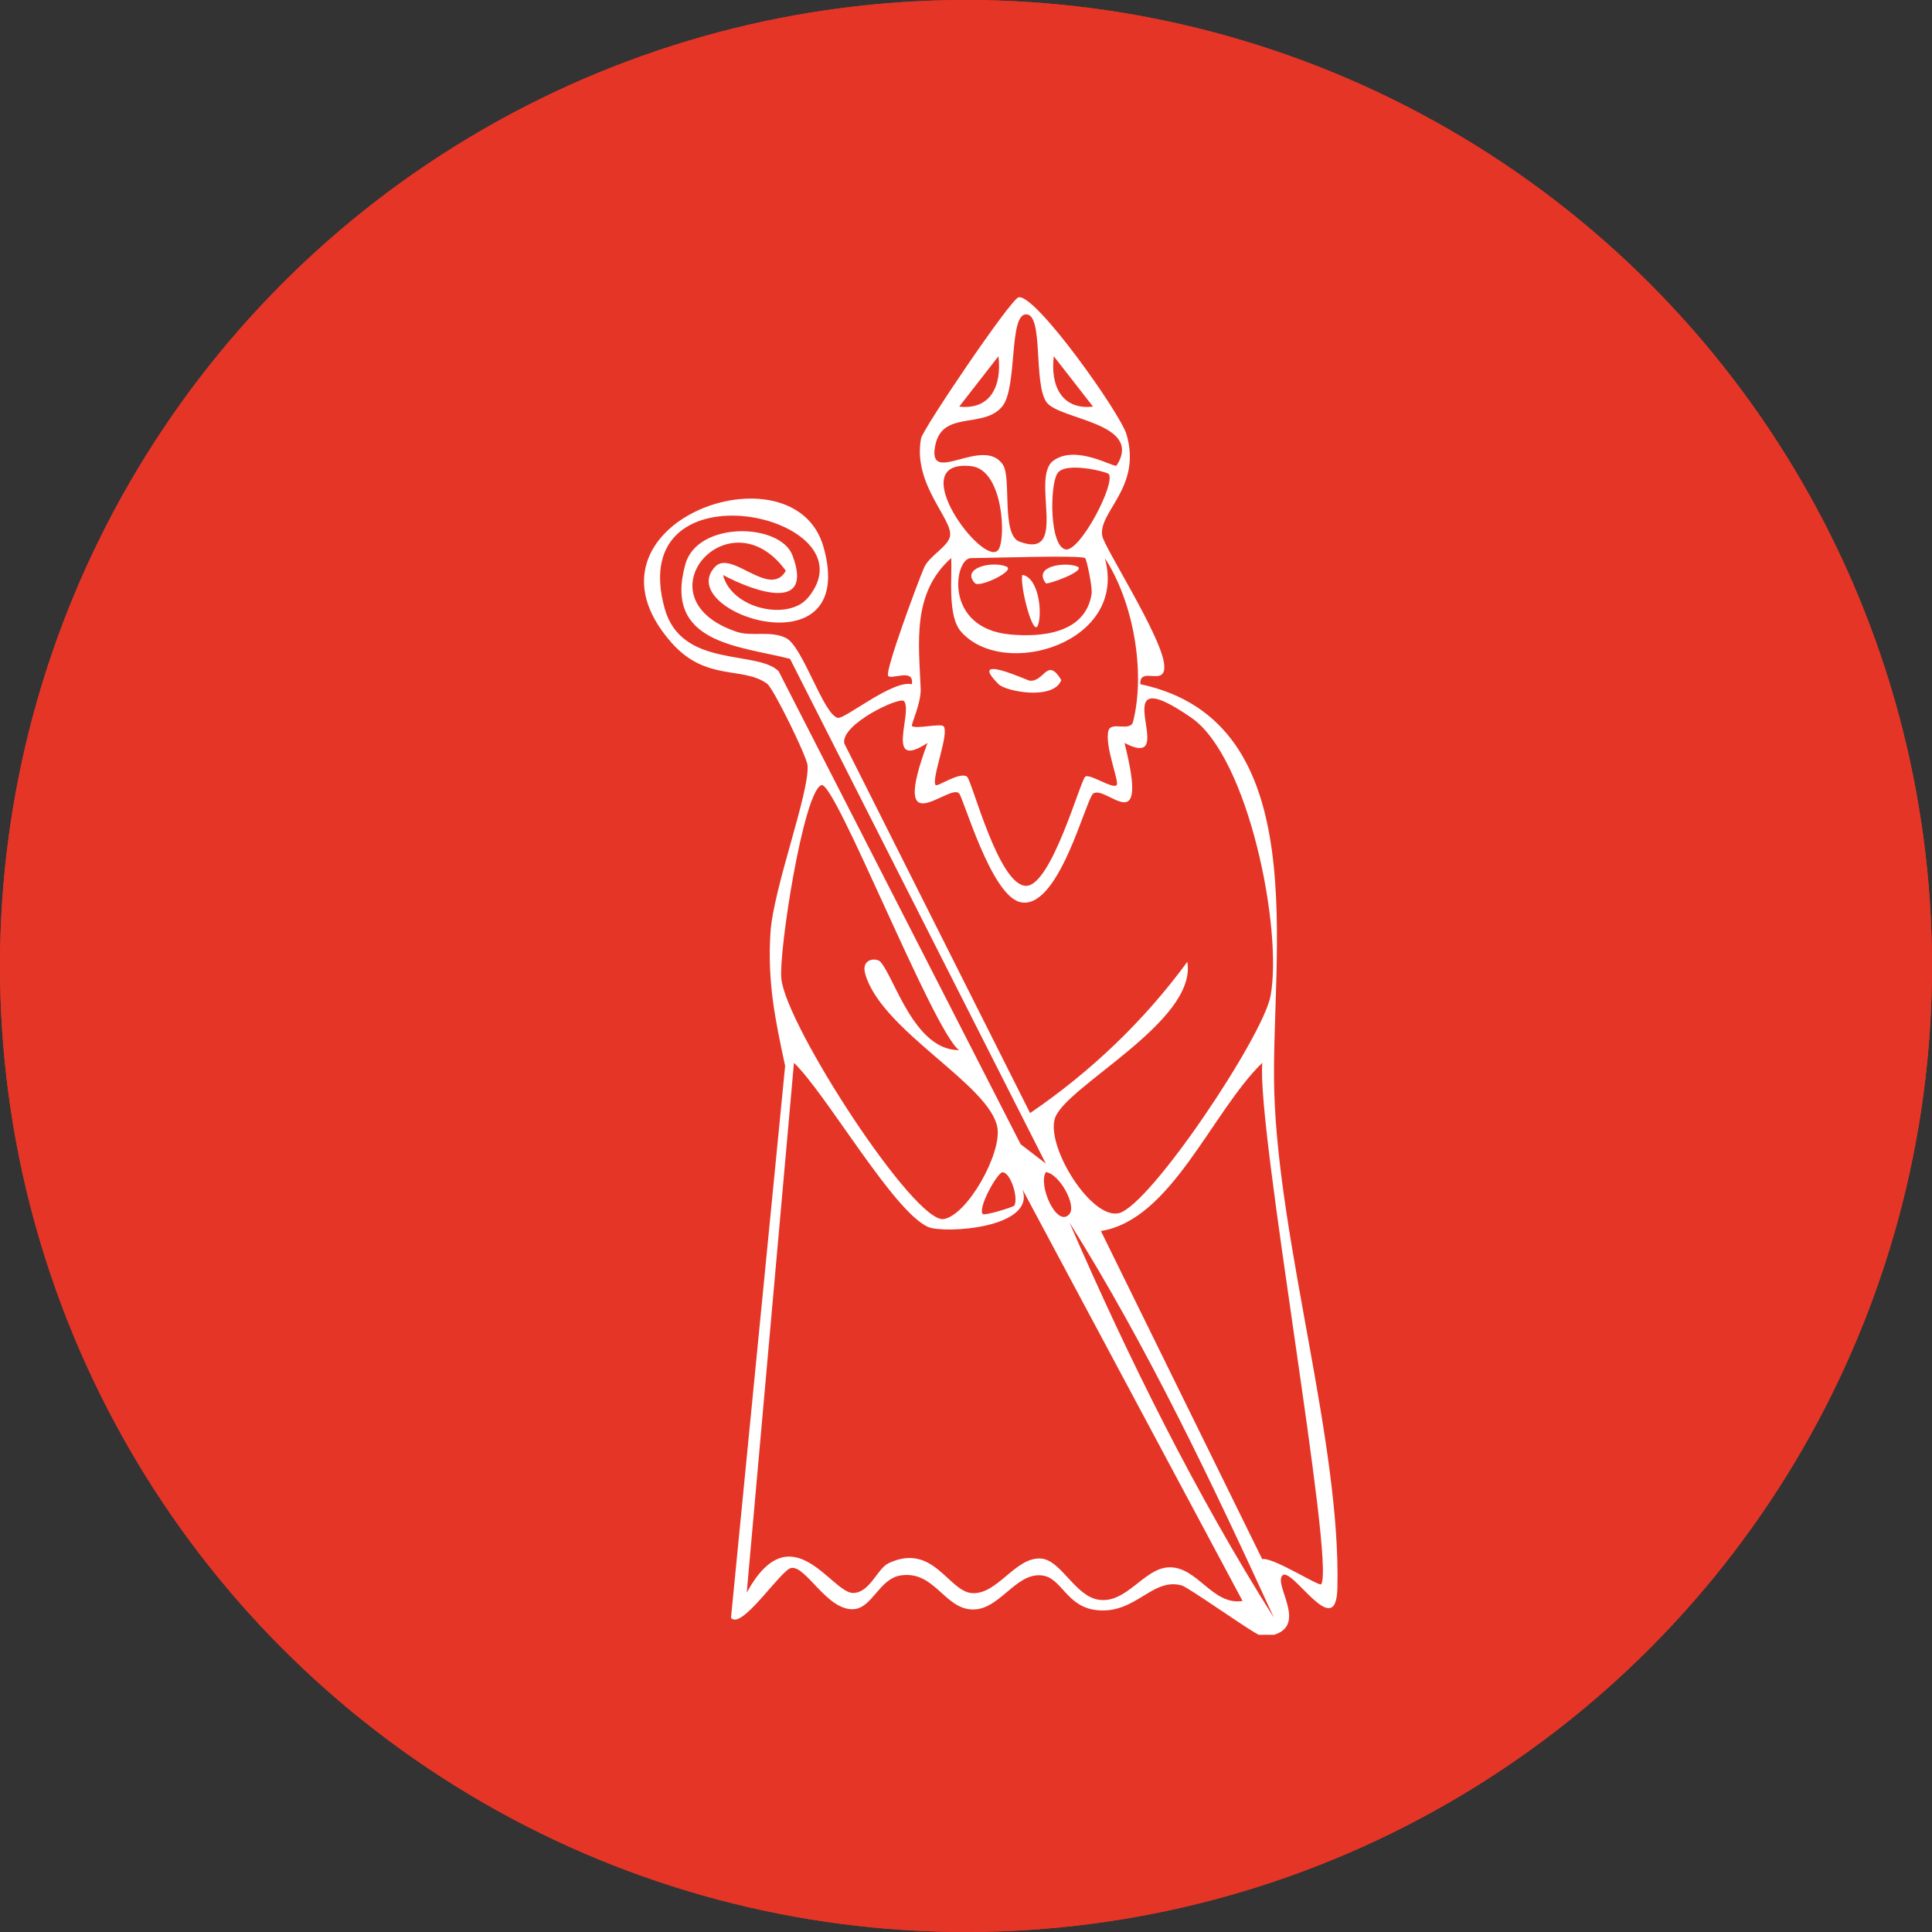 <svg xmlns="http://www.w3.org/2000/svg" width="39" height="39" viewBox="0 0 39 39" fill="none"><rect x="0" y="0" width="39" height="39" fill="#333333" stroke="none"/><circle cx="19.5" cy="19.5" r="19.5" fill="#E53527"></circle><circle cx="19.5" cy="19.5" r="19.5" fill="#E53527"></circle><path d="M25.402 32.997C25.123 32.85 23.989 32.042 23.854 32.004C23.259 31.838 22.928 32.585 22.143 32.503C21.516 32.438 21.437 31.838 21.023 31.801C20.488 31.751 20.174 32.515 19.615 32.489C19.056 32.464 18.86 31.7 18.182 31.802C17.743 31.869 17.61 32.467 17.222 32.484C16.689 32.506 16.268 31.596 15.969 31.652C15.762 31.692 14.963 32.922 14.756 32.657L15.849 21.518C15.646 20.575 15.489 19.816 15.553 18.824C15.611 17.928 16.343 15.998 16.302 15.451C16.289 15.275 15.614 13.893 15.482 13.799C14.986 13.444 14.253 13.764 13.554 12.972C11.436 10.574 16.032 8.913 16.626 11.049C17.34 13.613 13.564 12.352 14.438 11.438C14.767 11.093 15.542 12.091 15.863 11.522C14.721 9.947 12.855 12.077 14.872 12.754C15.175 12.856 15.555 12.723 15.868 12.88C16.205 13.047 16.619 14.421 16.911 14.491C17.05 14.524 18.026 13.716 18.407 13.813C18.46 13.481 18.008 13.722 17.93 13.646C17.851 13.569 18.535 11.729 18.657 11.452C18.759 11.221 19.143 11.033 19.178 10.82C19.236 10.478 18.418 9.776 18.593 8.848C18.63 8.658 20.399 6.041 20.56 6.002C20.901 5.92 22.614 8.343 22.739 8.766C23.057 9.839 22.167 10.329 22.25 10.816C22.289 11.045 23.416 12.795 23.497 13.387C23.568 13.905 23.001 13.421 23.019 13.811C26.584 14.568 25.639 19.294 25.723 22.046C25.816 25.128 27.069 29.132 26.997 32.061C26.97 33.184 26.057 31.572 25.88 31.811C25.728 32.016 26.382 32.798 25.72 33H25.402V32.997ZM22.54 9.398C23.094 8.527 21.368 8.477 21.122 8.114C20.857 7.724 21.069 6.344 20.714 6.345C20.359 6.347 20.544 7.822 20.232 8.204C19.859 8.66 19.038 8.281 18.884 8.971C18.686 9.858 19.853 8.771 20.248 9.386C20.42 9.656 20.21 10.794 20.578 10.933C21.59 11.312 20.798 9.648 21.259 9.303C21.72 8.958 22.503 9.455 22.54 9.397V9.398ZM19.363 8.208C19.989 8.278 20.227 7.797 20.155 7.191L19.363 8.208ZM22.064 8.208L21.272 7.191C21.2 7.797 21.439 8.278 22.064 8.208ZM20.155 11.095C20.311 10.869 20.252 9.482 19.606 9.41C18.192 9.255 19.872 11.5 20.155 11.095ZM22.382 9.569C22.35 9.526 21.497 9.306 21.343 9.559C21.188 9.812 21.187 11.018 21.507 11.09C21.796 11.155 22.525 9.759 22.382 9.569ZM16.307 12.07C17.693 10.416 12.585 9.27 13.416 12.279C13.752 13.499 15.273 13.114 15.717 13.548L20.603 23.098L21.111 23.488L15.948 13.3C14.931 13.037 13.386 12.996 13.835 11.389C14.081 10.512 15.749 10.553 15.997 11.211C16.434 12.371 15.225 11.944 14.595 11.607C14.77 12.296 15.916 12.537 16.305 12.07H16.307ZM19.401 12.752C19.125 12.441 19.22 11.67 19.202 11.264C18.407 11.973 18.547 12.969 18.585 13.898C18.598 14.199 18.38 14.635 18.41 14.657C18.494 14.72 18.987 14.599 19.046 14.66C19.173 14.792 18.793 15.726 18.887 15.848C18.921 15.89 19.373 15.572 19.52 15.678C19.62 15.75 20.157 17.882 20.714 17.882C21.225 17.882 21.809 15.75 21.908 15.678C22 15.612 22.461 15.933 22.541 15.849C22.602 15.786 22.292 15.055 22.376 14.749C22.429 14.554 22.819 14.778 22.872 14.57C23.129 13.555 22.875 12.139 22.303 11.269C22.776 12.972 20.272 13.731 19.403 12.755L19.401 12.752ZM21.905 11.266C21.807 11.201 19.961 11.266 19.601 11.266C19.263 11.266 19.038 12.678 20.386 12.807C21 12.865 21.907 12.8 22.035 11.992C22.056 11.855 21.934 11.286 21.905 11.267V11.266ZM18.249 14.153C18.166 14.052 16.957 14.626 17.044 15.009L20.794 22.469C22.011 21.639 23.089 20.616 23.968 19.415C24.171 20.631 21.462 21.947 21.29 22.591C21.131 23.184 22.038 24.622 22.586 24.489C23.219 24.333 25.496 20.925 25.648 20.103C25.896 18.759 25.204 15.287 24.05 14.489C22.162 13.184 23.89 15.617 22.7 14.998C23.205 17.004 22.335 15.841 22.07 16.018C21.919 16.119 21.365 18.419 20.582 18.207C19.998 18.05 19.451 16.112 19.36 16.015C19.159 15.805 17.944 17.093 18.723 14.998C17.844 15.571 18.436 14.375 18.248 14.151L18.249 14.153ZM17.772 19.415C18.053 19.722 18.453 21.203 19.36 21.198C18.837 20.817 16.858 15.762 16.583 15.849C16.22 15.964 15.717 19.21 15.772 19.755C15.866 20.71 18.471 24.719 19.054 24.608C19.538 24.516 20.221 23.283 20.134 22.765C19.986 21.892 17.79 20.812 17.465 19.657C17.377 19.341 17.697 19.331 17.772 19.415ZM20.636 24C20.931 24.795 19.054 24.909 18.733 24.767C18.032 24.456 16.674 22.073 16.027 21.455L15.074 32.149C15.972 30.509 16.784 32.156 17.218 32.156C17.561 32.156 17.706 31.666 17.936 31.556C18.831 31.133 19.14 32.111 19.609 32.158C20.131 32.209 20.5 31.413 21.023 31.462C21.426 31.502 21.701 32.221 22.18 32.293C22.741 32.376 23.089 31.662 23.587 31.639C24.169 31.611 24.47 32.414 25.083 32.318L20.636 24.002V24ZM26.671 31.979C26.955 31.534 25.358 22.755 25.482 21.453C24.455 22.452 23.645 24.627 22.223 24.849L25.479 31.473C25.699 31.428 26.636 32.036 26.671 31.98V31.979ZM20.475 24.337C20.563 24.178 20.396 23.662 20.237 23.664C20.136 23.664 19.727 24.392 19.84 24.508C19.875 24.545 20.457 24.367 20.473 24.337H20.475ZM21.587 24.508C21.739 24.33 21.383 23.693 21.113 23.66C20.946 23.923 21.338 24.798 21.587 24.508ZM25.716 32.657C24.47 29.937 23.163 27.188 21.588 24.677C22.777 27.419 24.143 30.168 25.716 32.657ZM21.424 13.727C21.135 13.254 21.088 13.767 20.785 13.741C20.743 13.738 19.514 13.167 20.157 13.811C20.308 13.961 21.268 14.141 21.423 13.729L21.424 13.727ZM20.636 11.605C20.584 11.829 20.854 12.87 20.951 12.624C21.047 12.378 20.968 11.655 20.636 11.605ZM19.681 11.773C19.773 11.87 20.515 11.517 20.314 11.436C20.018 11.317 19.393 11.469 19.681 11.773ZM21.113 11.775C21.139 11.807 21.945 11.522 21.746 11.436C21.505 11.336 20.84 11.425 21.113 11.775Z" fill="white"></path></svg>